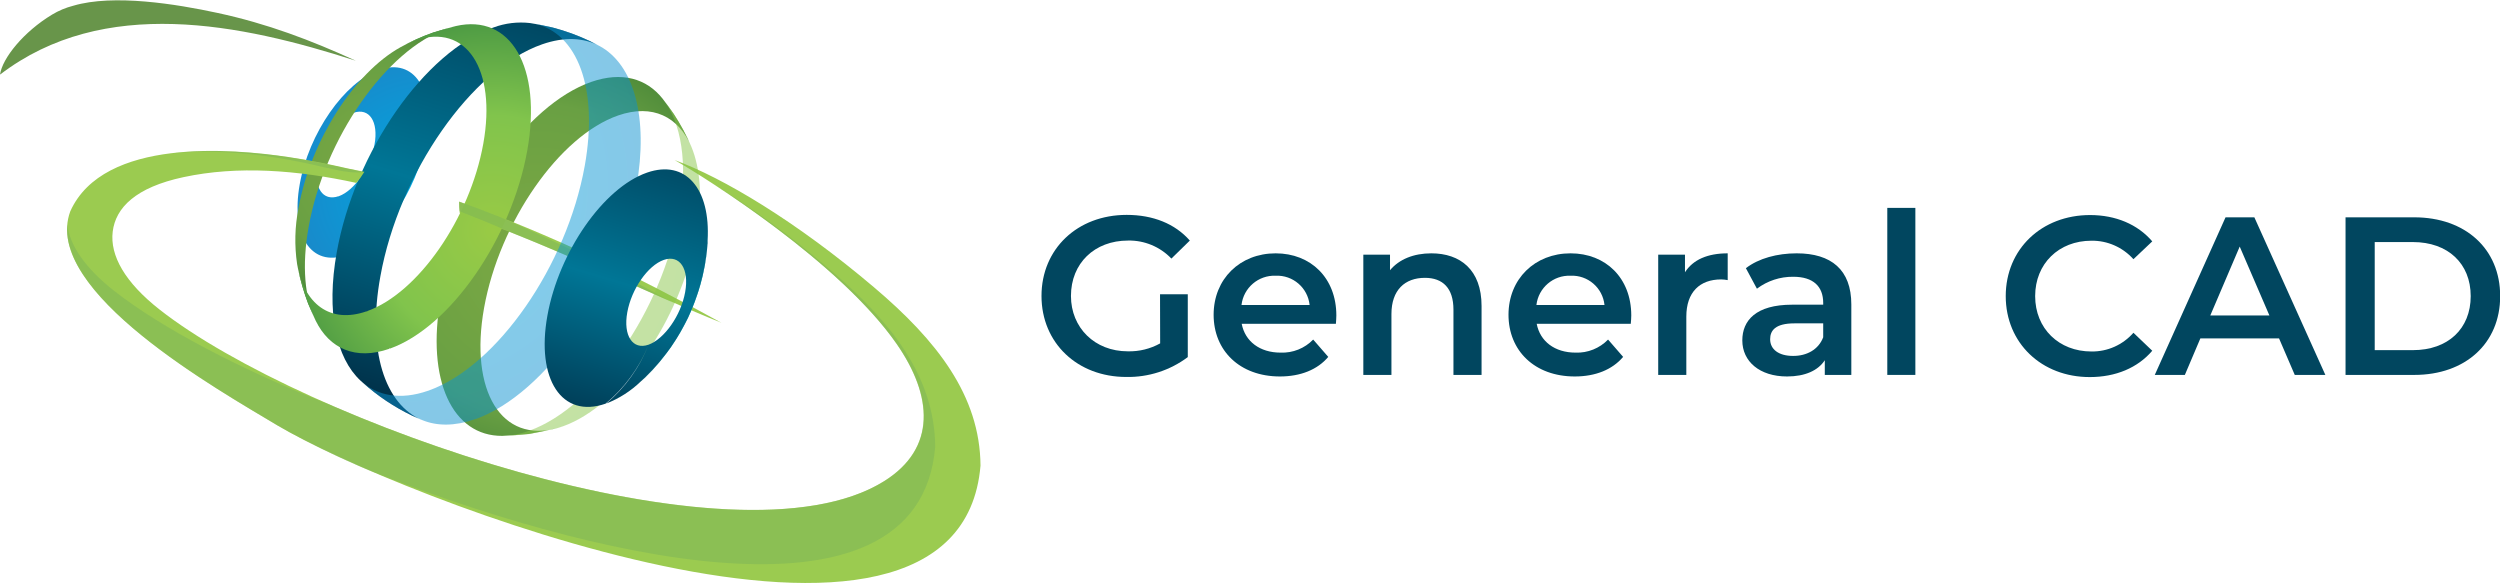 <?xml version="1.0" encoding="UTF-8"?>
<svg xmlns="http://www.w3.org/2000/svg" xmlns:xlink="http://www.w3.org/1999/xlink" width="240pt" height="56pt" viewBox="0 0 240 56" version="1.1">
<defs>
<radialGradient id="radial0" gradientUnits="userSpaceOnUse" cx="108.38" cy="48.25" fx="108.38" fy="48.25" r="35.51" gradientTransform="matrix(0.381,0,0,0.381,-0.54,-0.459)">
<stop offset="0" style="stop-color:rgb(0%,65.882%,88.235%);stop-opacity:1;"/>
<stop offset="1" style="stop-color:rgb(10.196%,53.333%,78.824%);stop-opacity:1;"/>
</radialGradient>
<linearGradient id="linear0" gradientUnits="userSpaceOnUse" x1="142.53" y1="-38.77" x2="88.56" y2="141.09" gradientTransform="matrix(0.381,0,0,0.381,-0.54,-0.459)">
<stop offset="0" style="stop-color:rgb(0%,10.196%,18.824%);stop-opacity:1;"/>
<stop offset="0.49" style="stop-color:rgb(0%,46.275%,58.824%);stop-opacity:1;"/>
<stop offset="0.88" style="stop-color:rgb(0%,10.196%,18.824%);stop-opacity:1;"/>
<stop offset="1" style="stop-color:rgb(0%,10.196%,18.824%);stop-opacity:1;"/>
</linearGradient>
<radialGradient id="radial1" gradientUnits="userSpaceOnUse" cx="97.61" cy="43.16" fx="97.61" fy="43.16" r="64.91" gradientTransform="matrix(0.381,0,0,0.381,-0.54,-0.459)">
<stop offset="0" style="stop-color:rgb(49.02%,66.275%,26.667%);stop-opacity:1;"/>
<stop offset="0.41" style="stop-color:rgb(41.176%,62.745%,26.275%);stop-opacity:1;"/>
<stop offset="1" style="stop-color:rgb(0%,30.196%,12.157%);stop-opacity:1;"/>
</radialGradient>
<radialGradient id="radial2" gradientUnits="userSpaceOnUse" cx="137.22" cy="66.62" fx="137.22" fy="66.62" r="95.1" gradientTransform="matrix(0.381,0,0,0.381,-0.54,-0.459)">
<stop offset="0" style="stop-color:rgb(49.02%,66.275%,26.667%);stop-opacity:1;"/>
<stop offset="0.41" style="stop-color:rgb(41.176%,62.745%,26.275%);stop-opacity:1;"/>
<stop offset="1" style="stop-color:rgb(0%,30.196%,12.157%);stop-opacity:1;"/>
</radialGradient>
<radialGradient id="radial3" gradientUnits="userSpaceOnUse" cx="135.16" cy="7.3" fx="135.16" fy="7.3" r="2.39" gradientTransform="matrix(0.381,0,0,0.381,-0.54,-0.459)">
<stop offset="0" style="stop-color:rgb(16.471%,61.961%,71.765%);stop-opacity:1;"/>
<stop offset="1" style="stop-color:rgb(12.941%,53.333%,65.49%);stop-opacity:1;"/>
</radialGradient>
<radialGradient id="radial4" gradientUnits="userSpaceOnUse" cx="125.72" cy="59.49" fx="125.72" fy="59.49" r="63.37" gradientTransform="matrix(0.381,0,0,0.381,-0.54,-0.459)">
<stop offset="0" style="stop-color:rgb(60%,79.216%,27.059%);stop-opacity:1;"/>
<stop offset="0.46" style="stop-color:rgb(50.588%,76.863%,29.804%);stop-opacity:1;"/>
<stop offset="1" style="stop-color:rgb(21.569%,53.725%,25.098%);stop-opacity:1;"/>
</radialGradient>
<radialGradient id="radial5" gradientUnits="userSpaceOnUse" cx="154.79" cy="73.67" fx="154.79" fy="73.67" r="138.8" gradientTransform="matrix(0.381,0,0,0.381,-0.54,-0.459)">
<stop offset="0" style="stop-color:rgb(38.039%,78.431%,82.353%);stop-opacity:1;"/>
<stop offset="0.12" style="stop-color:rgb(27.451%,76.078%,78.824%);stop-opacity:1;"/>
<stop offset="1" style="stop-color:rgb(7.059%,47.451%,61.961%);stop-opacity:1;"/>
</radialGradient>
<radialGradient id="radial6" gradientUnits="userSpaceOnUse" cx="179.83" cy="61.69" fx="179.83" fy="61.69" r="7.06" gradientTransform="matrix(0.381,0,0,0.381,-0.54,-0.459)">
<stop offset="0" style="stop-color:rgb(12.941%,55.294%,67.059%);stop-opacity:1;"/>
<stop offset="1" style="stop-color:rgb(9.804%,49.412%,63.529%);stop-opacity:1;"/>
</radialGradient>
<radialGradient id="radial7" gradientUnits="userSpaceOnUse" cx="179.71" cy="62.66" fx="179.71" fy="62.66" r="6.98" gradientTransform="matrix(0.381,0,0,0.381,-0.54,-0.459)">
<stop offset="0" style="stop-color:rgb(12.941%,55.294%,67.059%);stop-opacity:1;"/>
<stop offset="1" style="stop-color:rgb(9.804%,49.412%,63.529%);stop-opacity:1;"/>
</radialGradient>
<filter id="alpha" filterUnits="objectBoundingBox" x="0%" y="0%" width="100%" height="100%">
  <feColorMatrix type="matrix" in="SourceGraphic" values="0 0 0 0 1 0 0 0 0 1 0 0 0 0 1 0 0 0 1 0"/>
</filter>
<mask id="mask0">
  <g filter="url(#alpha)">
<rect x="0" y="0" width="240" height="56" style="fill:rgb(0%,0%,0%);fill-opacity:0.502;stroke:none;"/>
  </g>
</mask>
<clipPath id="clip1">
  <rect x="0" y="0" width="240" height="56"/>
</clipPath>
<g id="surface5" clip-path="url(#clip1)">
<path style=" stroke:none;fill-rule:evenodd;fill:rgb(48.627%,70.196%,34.118%);fill-opacity:1;" d="M 68.273 17.527 C 73.402 20.855 81.871 26.973 86.066 33.008 C 89.527 37.988 89.938 43.039 84.844 46.207 C 74.48 52.648 49.859 46.758 31.859 38.938 C 23.148 35.508 15.492 31.488 10.941 27.906 C 8.168 25.719 6.691 23.559 6.461 21.531 C 5.742 28.93 21.469 37.73 26.633 40.84 C 29.477 42.449 32.41 43.891 35.426 45.152 C 55.328 53.055 88.195 61.676 89.781 42.902 C 89.734 36.184 85.594 30.895 79.555 25.777 C 76.012 22.742 72.238 19.984 68.273 17.527 Z M 34.977 16.516 C 33.172 16.738 31.145 15.965 31.426 16.137 C 26.254 14.871 21.125 14.23 16.281 14.75 C 20.484 14.207 24.984 14.684 27.676 15.086 C 28.582 15.227 29.492 15.383 30.41 15.559 L 34.98 16.531 Z M 44.109 20.281 C 44.078 19.969 44.062 19.656 44.066 19.348 C 45.406 19.824 46.746 20.332 48.094 20.871 C 53.715 23.305 59.285 26.113 64.633 29.062 C 59.945 26.988 54.691 24.566 49.215 22.375 C 47.543 21.652 45.844 20.957 44.121 20.281 Z M 44.109 20.281 "/>
</g>
<mask id="mask1">
  <g filter="url(#alpha)">
<rect x="0" y="0" width="240" height="56" style="fill:rgb(0%,0%,0%);fill-opacity:0.502;stroke:none;"/>
  </g>
</mask>
<radialGradient id="radial8" gradientUnits="userSpaceOnUse" cx="105.57" cy="48.26" fx="105.57" fy="48.26" r="166.69" gradientTransform="matrix(0.381,0,0,0.381,-0.54,-0.459)">
<stop offset="0" style="stop-color:rgb(0%,65.882%,88.235%);stop-opacity:1;"/>
<stop offset="0.74" style="stop-color:rgb(9.412%,46.667%,74.118%);stop-opacity:1;"/>
<stop offset="1" style="stop-color:rgb(0%,39.216%,61.176%);stop-opacity:1;"/>
</radialGradient>
<clipPath id="clip2">
  <rect x="0" y="0" width="240" height="56"/>
</clipPath>
<g id="surface8" clip-path="url(#clip2)">
<path style=" stroke:none;fill-rule:evenodd;fill:url(#radial8);" d="M 45.664 40.23 C 52.418 37.801 59.309 27.879 61.086 17.984 C 62.305 11.203 60.809 6.191 57.586 4.434 L 56.637 3.949 C 55.492 3.402 54.301 2.969 53.074 2.648 C 52.559 2.512 51.891 2.391 51.312 2.266 C 55.41 3.176 57.477 8.441 56.133 15.934 C 54.406 25.516 47.734 35.125 41.195 37.477 C 41.195 37.477 41.105 37.523 41.094 37.512 C 38.43 38.441 36.195 38.012 34.598 36.531 L 34.816 36.727 C 36.242 38.008 37.84 39.078 39.57 39.902 L 40.531 40.328 C 41.945 40.914 43.645 40.922 45.559 40.258 C 45.516 40.25 45.621 40.211 45.664 40.23 Z M 45.664 40.23 "/>
</g>
<mask id="mask2">
  <g filter="url(#alpha)">
<rect x="0" y="0" width="240" height="56" style="fill:rgb(0%,0%,0%);fill-opacity:0.502;stroke:none;"/>
  </g>
</mask>
<radialGradient id="radial9" gradientUnits="userSpaceOnUse" cx="118.36" cy="58.62" fx="118.36" fy="58.62" r="193.6" gradientTransform="matrix(0.381,0,0,0.381,-0.54,-0.459)">
<stop offset="0" style="stop-color:rgb(60%,79.216%,27.059%);stop-opacity:1;"/>
<stop offset="0.41" style="stop-color:rgb(50.588%,76.863%,29.804%);stop-opacity:1;"/>
<stop offset="1" style="stop-color:rgb(0%,45.49%,23.137%);stop-opacity:1;"/>
</radialGradient>
<clipPath id="clip3">
  <rect x="0" y="0" width="240" height="56"/>
</clipPath>
<g id="surface11" clip-path="url(#clip3)">
<path style=" stroke:none;fill-rule:evenodd;fill:url(#radial9);" d="M 64.688 10.953 C 64.391 10.488 63.926 9.918 63.613 9.477 C 65.402 11.73 66.078 15.68 65.184 20.641 C 63.527 29.844 57.117 39.078 50.832 41.34 C 50.883 41.34 50.781 41.375 50.734 41.375 C 49.926 41.668 49.078 41.832 48.219 41.859 C 48.98 41.832 50.023 41.746 50.793 41.672 C 51.625 41.527 52.727 41.289 53.547 41.09 C 53.688 41.051 53.832 41.004 53.98 40.949 C 53.66 41.043 53.762 41.008 54.066 40.918 C 59.668 38.91 65.375 30.684 66.852 22.48 C 67.469 19.047 67.234 16.164 66.375 14.094 C 65.902 13 65.336 11.949 64.688 10.953 Z M 64.688 10.953 "/>
</g>
<linearGradient id="linear1" gradientUnits="userSpaceOnUse" x1="179.73" y1="6.48" x2="138.95" y2="142.38" gradientTransform="matrix(0.381,0,0,0.381,-0.54,-0.459)">
<stop offset="0" style="stop-color:rgb(0%,10.196%,18.824%);stop-opacity:1;"/>
<stop offset="0.49" style="stop-color:rgb(0%,46.275%,58.824%);stop-opacity:1;"/>
<stop offset="0.88" style="stop-color:rgb(0%,10.196%,18.824%);stop-opacity:1;"/>
<stop offset="1" style="stop-color:rgb(0%,10.196%,18.824%);stop-opacity:1;"/>
</linearGradient>
</defs>
<g id="surface1">
<path style=" stroke:none;fill-rule:evenodd;fill:url(#radial0);" d="M 33.227 24.492 C 33.227 24.438 33.262 24.422 33.273 24.469 C 36.613 23.273 40.016 18.371 40.887 13.488 C 41.758 8.602 39.773 5.539 36.418 6.703 C 33.066 7.871 29.637 12.797 28.77 17.711 C 27.898 22.625 29.871 25.656 33.227 24.492 Z M 30.48 15.785 C 30.859 13.57 32.43 11.348 33.941 10.828 C 35.453 10.312 36.355 11.672 35.953 13.879 C 35.555 16.086 34.023 18.293 32.527 18.836 C 32.527 18.895 32.504 18.902 32.504 18.836 C 30.984 19.363 30.082 18 30.48 15.785 Z M 30.48 15.785 "/>
<path style=" stroke:none;fill-rule:evenodd;fill:url(#linear0);" d="M 57.586 4.434 L 56.637 3.949 C 55.492 3.406 54.301 2.969 53.074 2.648 C 52.422 2.508 51.551 2.316 50.902 2.215 C 49.707 2.074 48.492 2.219 47.363 2.641 C 40.793 4.93 34.043 14.59 32.328 24.223 C 31.297 29.941 32.266 34.371 34.609 36.539 L 34.828 36.734 C 36.254 38.012 37.855 39.082 39.582 39.91 L 40.543 40.336 C 36.957 38.855 35.215 33.672 36.516 26.531 C 38.305 16.59 45.273 6.613 52.047 4.254 C 54.195 3.504 56.078 3.613 57.586 4.434 Z M 57.586 4.434 "/>
<path style=" stroke:none;fill-rule:evenodd;fill:url(#radial1);" d="M 43.77 2.5 C 43.113 2.676 42.246 2.91 41.594 3.121 C 40.5 3.504 39.441 3.98 38.43 4.543 C 34.02 7 29.82 13.496 28.656 19.977 C 28.301 21.746 28.258 23.566 28.523 25.355 L 28.613 25.805 C 28.84 26.941 29.168 28.059 29.582 29.145 C 29.797 29.645 30.074 30.289 30.309 30.793 C 29.258 28.656 28.953 25.535 29.633 21.77 C 31.152 13.285 37.094 4.773 42.887 2.754 C 43.188 2.652 43.48 2.566 43.77 2.5 Z M 43.77 2.5 "/>
<path style=" stroke:none;fill-rule:evenodd;fill:url(#radial2);" d="M 66.375 14.09 C 65.902 12.996 65.336 11.949 64.688 10.953 C 64.367 10.504 63.953 9.906 63.613 9.477 C 62.07 7.527 59.688 6.844 56.762 7.863 C 50.465 10.059 43.992 19.344 42.309 28.594 C 40.883 36.539 43.453 41.879 48.219 41.844 C 48.98 41.809 50.023 41.738 50.793 41.656 C 51.625 41.512 52.727 41.273 53.547 41.078 C 48.18 42.621 45.031 37.586 46.473 29.551 C 47.957 21.309 53.707 13.035 59.348 11.082 C 62.645 9.941 65.148 11.203 66.375 14.09 Z M 66.375 14.09 "/>
<path style=" stroke:none;fill-rule:evenodd;fill:rgb(60.784%,79.608%,31.373%);fill-opacity:1;" d="M 44.137 20.457 C 53.324 23.707 62.18 28.16 69.258 30.988 C 61.164 26.52 52.578 22.371 44.078 19.363 C 44.078 19.73 44.098 20.094 44.137 20.457 Z M 44.137 20.457 "/>
<path style=" stroke:none;fill-rule:evenodd;fill:url(#radial3);" d="M 51.312 2.285 C 51.176 2.258 51.039 2.234 50.902 2.215 Z M 51.312 2.285 "/>
<path style=" stroke:none;fill-rule:evenodd;fill:url(#radial4);" d="M 37.359 33.488 C 37.332 33.453 37.418 33.422 37.449 33.461 C 43.23 31.391 49.094 22.918 50.613 14.477 C 52.059 6.43 49.023 1.293 43.762 2.5 C 43.102 2.664 42.238 2.922 41.586 3.121 C 40.496 3.508 39.438 3.984 38.422 4.543 C 38.879 4.285 39.363 4.062 39.859 3.887 C 44.758 2.184 47.684 6.625 46.395 13.801 C 45.105 20.973 40.145 28.105 35.27 29.859 C 35.27 29.895 35.207 29.922 35.188 29.887 C 31.684 31.105 29.191 29.184 28.523 25.355 L 28.613 25.805 C 28.84 26.941 29.168 28.059 29.582 29.145 C 29.781 29.648 30.086 30.289 30.309 30.793 C 31.629 33.469 34.129 34.613 37.359 33.488 Z M 37.359 33.488 "/>
<path style=" stroke:none;fill-rule:evenodd;fill:url(#radial5);" d="M 61.543 36.598 L 61.961 36.215 C 62.438 35.75 62.891 35.262 63.316 34.75 C 63.699 34.281 63.734 34.25 64.406 33.332 C 64.723 32.875 64.734 32.855 65.301 31.922 C 65.574 31.449 65.574 31.449 66.062 30.488 C 66.266 30.059 66.316 29.938 66.699 28.965 C 66.906 28.414 66.906 28.414 67.242 27.32 C 67.414 26.703 67.414 26.703 67.668 25.461 C 67.77 24.926 67.84 24.383 67.883 23.84 C 67.844 24.223 67.785 24.602 67.715 25.027 C 66.91 29.477 64.438 33.93 61.543 36.598 Z M 61.543 36.598 "/>
<path style=" stroke:none;fill-rule:evenodd;fill:url(#radial6);" d="M 67.93 23.34 L 67.93 23.09 C 67.93 23.207 67.93 23.328 67.902 23.453 Z M 67.93 23.34 "/>
<path style=" stroke:none;fill-rule:evenodd;fill:url(#radial7);" d="M 67.918 23.453 C 67.918 23.598 67.891 23.73 67.883 23.832 C 67.895 23.711 67.906 23.582 67.918 23.453 Z M 67.918 23.453 "/>
<path style=" stroke:none;fill-rule:evenodd;fill:rgb(40.784%,58.431%,29.02%);fill-opacity:1;" d="M 34.16 5.832 C 23.133 2.281 9.953 -0.457 0 7.164 C 0.223 5.578 2.277 3.043 5 1.402 C 5.633 1.02 6.316 0.734 7.031 0.551 C 10.895 -0.594 16.926 0.387 20.867 1.238 C 25.684 2.273 29.867 3.871 34.16 5.832 Z M 34.16 5.832 "/>
<path style=" stroke:none;fill-rule:evenodd;fill:rgb(60.784%,79.608%,31.373%);fill-opacity:1;" d="M 64.766 15.367 C 67.938 17.176 80.613 25.168 86.082 33.008 C 89.543 37.992 89.953 43.039 84.859 46.207 C 70.531 55.117 28.953 40.449 15.301 29.703 C 12.012 27.117 10.539 24.539 10.82 22.234 C 11.102 19.934 13.031 17.988 17.605 17.008 C 22.824 15.887 28.48 16.316 34.215 17.559 C 34.5 17.227 34.754 16.871 34.977 16.496 L 33.422 16.18 C 31.488 15.73 29.57 15.359 27.68 15.074 C 22.352 14.277 9.949 13.168 6.746 20.289 C 3.934 27.914 21.18 37.555 26.637 40.84 C 37.43 47.32 92.07 69.051 94.129 44.699 C 94.078 37.984 89.941 32.691 83.902 27.578 C 76.434 21.246 69.383 17.051 64.766 15.367 Z M 64.766 15.367 "/>
<use xlink:href="#surface5" mask="url(#mask0)"/>
<use xlink:href="#surface8" mask="url(#mask1)"/>
<use xlink:href="#surface11" mask="url(#mask2)"/>
<path style=" stroke:none;fill-rule:evenodd;fill:url(#linear1);" d="M 62.262 33.09 C 60.742 33.625 59.812 32.234 60.219 29.984 C 60.625 27.738 62.195 25.484 63.727 24.949 C 65.262 24.418 66.18 25.809 65.773 28.055 C 65.363 30.297 63.785 32.531 62.262 33.09 C 61.402 35.285 60.004 37.23 58.199 38.742 C 59.441 38.258 60.574 37.531 61.531 36.605 L 61.949 36.223 C 62.426 35.758 62.879 35.27 63.305 34.758 C 64.047 33.832 64.047 33.832 64.395 33.34 C 65.004 32.422 65.004 32.422 65.289 31.93 C 65.793 31.023 65.828 30.949 66.051 30.496 C 66.488 29.516 66.488 29.516 66.691 28.973 C 67.07 27.902 67.07 27.902 67.23 27.328 C 67.406 26.715 67.551 26.094 67.664 25.465 C 67.789 24.762 67.879 24.055 67.93 23.34 L 67.93 23.09 C 68.223 18.133 65.836 15.277 62.117 16.57 C 57.93 18.027 53.652 24.172 52.551 30.297 C 51.445 36.418 53.945 40.207 58.129 38.754 C 59.957 37.242 61.379 35.293 62.262 33.09 Z M 62.262 33.09 "/>
<path style=" stroke:none;fill-rule:nonzero;fill:rgb(0.392%,27.451%,37.255%);fill-opacity:1;" d="M 111.363 28.25 L 114.027 28.25 L 114.027 34.281 C 112.324 35.559 110.242 36.23 108.117 36.188 C 103.434 36.188 99.984 32.93 99.984 28.41 C 99.984 23.895 103.434 20.629 108.16 20.629 C 110.688 20.629 112.797 21.473 114.223 23.094 L 112.453 24.824 C 111.367 23.688 109.855 23.059 108.289 23.094 C 105.074 23.094 102.812 25.277 102.812 28.41 C 102.812 31.461 105.094 33.727 108.27 33.727 C 109.355 33.754 110.426 33.492 111.375 32.965 Z M 111.363 28.25 "/>
<path style=" stroke:none;fill-rule:nonzero;fill:rgb(0.392%,27.451%,37.255%);fill-opacity:1;" d="M 128.246 31.086 L 119.203 31.086 C 119.527 32.77 120.934 33.852 122.938 33.852 C 124.113 33.898 125.25 33.441 126.066 32.598 L 127.512 34.262 C 126.477 35.492 124.848 36.141 122.875 36.141 C 119.012 36.141 116.508 33.656 116.508 30.219 C 116.508 26.781 119.035 24.32 122.461 24.32 C 125.828 24.32 128.289 26.676 128.289 30.285 C 128.289 30.5 128.266 30.824 128.246 31.086 Z M 119.184 29.277 L 125.723 29.277 C 125.547 27.625 124.121 26.395 122.461 26.469 C 120.805 26.406 119.379 27.629 119.184 29.277 Z M 119.184 29.277 "/>
<path style=" stroke:none;fill-rule:nonzero;fill:rgb(0.392%,27.451%,37.255%);fill-opacity:1;" d="M 142.23 29.375 L 142.23 35.992 L 139.531 35.992 L 139.531 29.723 C 139.531 27.668 138.516 26.672 136.793 26.672 C 134.871 26.672 133.578 27.84 133.578 30.148 L 133.578 35.992 L 130.879 35.992 L 130.879 24.449 L 133.441 24.449 L 133.441 25.941 C 134.324 24.883 135.723 24.32 137.41 24.32 C 140.18 24.32 142.23 25.898 142.23 29.375 Z M 142.23 29.375 "/>
<path style=" stroke:none;fill-rule:nonzero;fill:rgb(0.392%,27.451%,37.255%);fill-opacity:1;" d="M 156.555 31.086 L 147.523 31.086 C 147.848 32.77 149.25 33.852 151.258 33.852 C 152.426 33.895 153.559 33.438 154.375 32.598 L 155.82 34.262 C 154.781 35.492 153.156 36.141 151.18 36.141 C 147.316 36.141 144.816 33.656 144.816 30.219 C 144.816 26.781 147.344 24.32 150.773 24.32 C 154.137 24.32 156.602 26.676 156.602 30.285 C 156.602 30.5 156.578 30.824 156.555 31.086 Z M 147.496 29.277 L 154.031 29.277 C 153.859 27.625 152.43 26.395 150.773 26.469 C 149.117 26.406 147.691 27.629 147.496 29.277 Z M 147.496 29.277 "/>
<path style=" stroke:none;fill-rule:nonzero;fill:rgb(0.392%,27.451%,37.255%);fill-opacity:1;" d="M 165.859 24.32 L 165.859 26.891 C 165.652 26.852 165.441 26.828 165.234 26.824 C 163.184 26.824 161.887 28.039 161.887 30.395 L 161.887 35.992 L 159.188 35.992 L 159.188 24.449 L 161.758 24.449 L 161.758 26.137 C 162.535 24.922 163.938 24.32 165.859 24.32 Z M 165.859 24.32 "/>
<path style=" stroke:none;fill-rule:nonzero;fill:rgb(0.392%,27.451%,37.255%);fill-opacity:1;" d="M 177.727 29.227 L 177.727 35.992 L 175.18 35.992 L 175.18 34.582 C 174.531 35.578 173.277 36.141 171.555 36.141 C 168.922 36.141 167.262 34.695 167.262 32.68 C 167.262 30.773 168.555 29.25 172.051 29.25 L 175.027 29.25 L 175.027 29.078 C 175.027 27.5 174.078 26.57 172.156 26.57 C 170.898 26.555 169.672 26.957 168.664 27.715 L 167.605 25.746 C 168.84 24.793 170.629 24.32 172.48 24.32 C 175.805 24.32 177.727 25.898 177.727 29.227 Z M 175.027 32.379 L 175.027 31.043 L 172.266 31.043 C 170.43 31.043 169.934 31.73 169.934 32.566 C 169.934 33.539 170.754 34.168 172.133 34.168 C 173.434 34.176 174.574 33.57 175.027 32.379 Z M 175.027 32.379 "/>
<path style=" stroke:none;fill-rule:nonzero;fill:rgb(0.392%,27.451%,37.255%);fill-opacity:1;" d="M 181.18 19.957 L 183.875 19.957 L 183.875 35.992 L 181.18 35.992 Z M 181.18 19.957 "/>
<path style=" stroke:none;fill-rule:nonzero;fill:rgb(0.392%,27.451%,37.255%);fill-opacity:1;" d="M 192.551 28.426 C 192.551 23.91 196.004 20.645 200.645 20.645 C 203.102 20.645 205.211 21.531 206.617 23.172 L 204.809 24.883 C 203.781 23.734 202.309 23.086 200.773 23.109 C 197.645 23.109 195.375 25.312 195.375 28.426 C 195.375 31.543 197.66 33.742 200.773 33.742 C 202.316 33.766 203.789 33.109 204.809 31.945 L 206.617 33.672 C 205.215 35.316 203.102 36.199 200.621 36.199 C 196.004 36.203 192.551 32.945 192.551 28.426 Z M 192.551 28.426 "/>
<path style=" stroke:none;fill-rule:nonzero;fill:rgb(0.392%,27.451%,37.255%);fill-opacity:1;" d="M 218.789 32.488 L 211.234 32.488 L 209.746 35.992 L 206.859 35.992 L 213.652 20.863 L 216.418 20.863 L 223.234 35.992 L 220.297 35.992 Z M 217.863 30.285 L 215.012 23.672 L 212.188 30.285 Z M 217.863 30.285 "/>
<path style=" stroke:none;fill-rule:nonzero;fill:rgb(0.392%,27.451%,37.255%);fill-opacity:1;" d="M 225.172 20.863 L 231.773 20.863 C 236.668 20.863 240.016 23.887 240.016 28.426 C 240.016 32.969 236.668 35.992 231.773 35.992 L 225.172 35.992 Z M 231.641 33.613 C 235.008 33.613 237.188 31.562 237.188 28.426 C 237.188 25.293 234.996 23.238 231.641 23.238 L 227.973 23.238 L 227.973 33.613 Z M 231.641 33.613 "/>
</g>
</svg>
